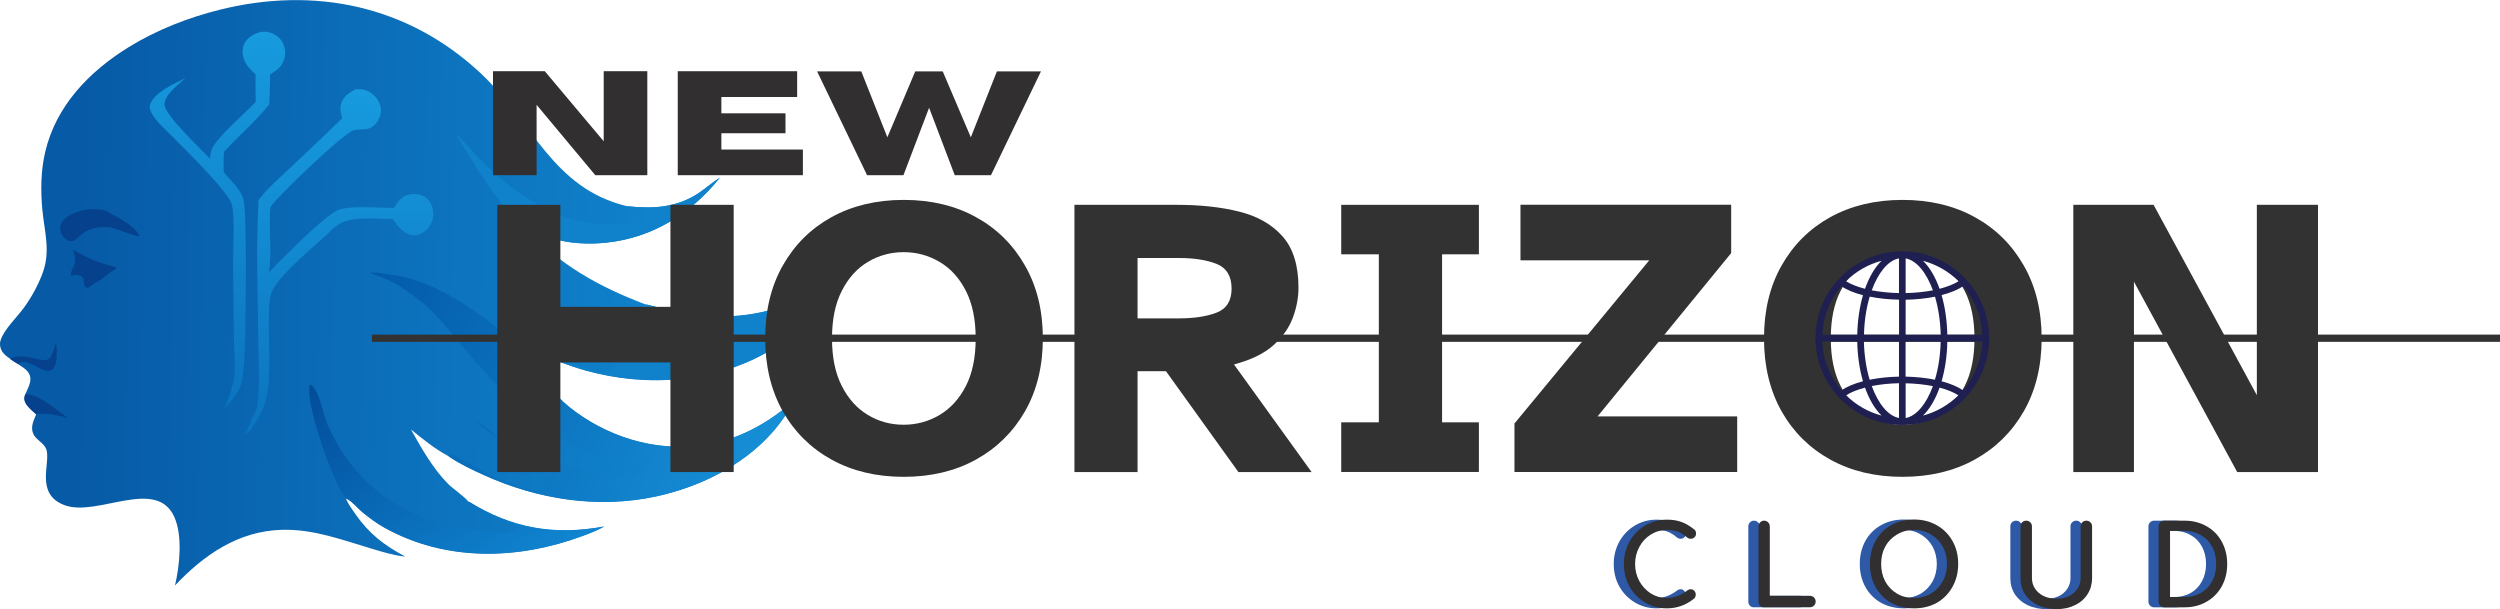 <?xml version="1.0" encoding="UTF-8"?>
<svg id="Layer_1" data-name="Layer 1" xmlns="http://www.w3.org/2000/svg" xmlns:xlink="http://www.w3.org/1999/xlink" viewBox="0 0 345.04 84.07">
  <defs>
    <style>
      .cls-1 {
        fill: #1f1f51;
      }

      .cls-2 {
        fill: url(#linear-gradient-2);
      }

      .cls-3 {
        fill: #2e59a6;
      }

      .cls-4 {
        stroke: #323232;
      }

      .cls-4, .cls-5 {
        fill: none;
      }

      .cls-6 {
        fill: url(#linear-gradient-4);
      }

      .cls-7 {
        fill: #312f30;
      }

      .cls-8 {
        fill: url(#linear-gradient-3);
      }

      .cls-9 {
        fill: url(#linear-gradient-5);
      }

      .cls-10 {
        fill: #1081cb;
      }

      .cls-11 {
        fill: #05418d;
      }

      .cls-12 {
        fill: url(#linear-gradient);
      }

      .cls-13 {
        clip-path: url(#clippath);
      }

      .cls-14 {
        fill: #323232;
      }
    </style>
    <linearGradient id="linear-gradient" x1="89.78" y1="42.42" x2="10.62" y2="43.98" gradientTransform="translate(0 83.93) scale(1 -1)" gradientUnits="userSpaceOnUse">
      <stop offset="0" stop-color="#1081cb"/>
      <stop offset="1" stop-color="#075aa6"/>
    </linearGradient>
    <linearGradient id="linear-gradient-2" x1="49.52" y1="40.09" x2="103.81" y2="17.15" gradientTransform="translate(0 83.93) scale(1 -1)" gradientUnits="userSpaceOnUse">
      <stop offset="0" stop-color="#035bab"/>
      <stop offset="1" stop-color="#168fd6"/>
    </linearGradient>
    <linearGradient id="linear-gradient-3" x1="51.07" y1="34.95" x2="71.47" y2="4.33" gradientTransform="translate(0 83.93) scale(1 -1)" gradientUnits="userSpaceOnUse">
      <stop offset="0" stop-color="#024e9b"/>
      <stop offset="1" stop-color="#1084d0"/>
    </linearGradient>
    <linearGradient id="linear-gradient-4" x1="46.85" y1="24.12" x2="46.76" y2="71.5" gradientTransform="translate(0 83.93) scale(1 -1)" gradientUnits="userSpaceOnUse">
      <stop offset="0" stop-color="#0b74bf"/>
      <stop offset="1" stop-color="#179ade"/>
    </linearGradient>
    <linearGradient id="linear-gradient-5" x1="30.15" y1="27.73" x2="30" y2="79.4" xlink:href="#linear-gradient-4"/>
    <clipPath id="clippath">
      <rect class="cls-5" x="250.12" y="34.26" width="25" height="25"/>
    </clipPath>
  </defs>
  <g>
    <path class="cls-12" d="M1.41,49.52c-.42-.28-.81-.55-1.09-.98-.32-.49-.41-1.09-.22-1.64.51-1.48,2.22-3.1,3.15-4.36,1.07-1.46,1.94-3.05,2.59-4.73,1.19-3.14.3-5.73,0-8.92-.24-2.65-.21-5.32.4-7.92,1.49-6.37,6.08-11.11,11.53-14.47,3.88-2.39,8.2-4.07,12.61-5.17,13.03-3.23,25.84-.58,35.81,8.64,7.31,6.76,9.98,16.04,20.41,18.5,3.54.37,6.76.22,9.85-1.83.99-.66,1.89-1.49,2.9-2.11-3.99,4.96-9.24,8.28-15.65,8.96-1.99.21-4.19.17-6.15-.25-.86-.19-4.77-1.77-5.11-1.73,5.01,5.11,10.01,7.98,16.64,10.5,1.62.34,3.2.9,4.83,1.19,6.11,1.07,12.83.53,18.11-2.95,1.1-.72,2.1-1.58,3.07-2.47-.67,1.53-1.33,3.07-2.24,4.48-2.39,3.72-6.42,6.43-10.48,8.03-8.48,3.33-18.19,2.73-26.47-.9-.79-.35-1.72-.71-2.42-1.22-1.2-.34-2.46-1.29-3.51-1.94.22,1.83,6.85,8.6,8.65,10.02,5.06,3.99,11.49,6.05,17.93,5.26,5.27-.64,9.5-3.07,13.42-6.53-1.07,1.65-2.16,3.34-3.48,4.81-4.1,4.58-10.08,7.48-16.02,8.75-8,1.7-16.23.4-23.63-2.94-1.6-.72-3.31-1.52-4.77-2.51-.07-.04-.13-.09-.19-.14-1.87-1-3.52-2.34-5.16-3.68,1.43,2.57,3.04,5.41,5.13,7.52.62.63,2.39,1.84,2.77,2.42,5.98,3.73,11.85,4.75,18.76,3.47-.93.53-1.95.92-2.95,1.29-8.93,3.32-18.88,3.59-27.38-1.14-1.08-.6-2.1-1.37-3.05-2.14-.6-.49-1.45-1.54-2.12-1.82-.05-.02-.1-.04-.15-.06.33.75.84,1.45,1.31,2.12,1.9,2.74,3.97,4.32,6.89,5.88-1.48-.12-3.1-.63-4.52-1.05-4.11-1.22-8.12-2.76-12.48-2.64-6.04.16-10.77,3.45-14.78,7.68.65-2.73,1.08-6.86-.1-9.47-2.51-5.53-10.67.09-15.17-1.62-4.08-1.55-1.88-5.78-2.47-7.64-.32-1-1.46-1.31-1.84-2.25-.37-.92.06-1.77.42-2.62-.49-.45-1.13-.95-1.45-1.54-.24-.44-.22-.72-.08-1.19.3-.68.85-1.64.72-2.4-.15-.91-.97-1.33-1.66-1.8-.39-.21-.76-.48-1.13-.72Z"/>
    <path class="cls-2" d="M61.89,62.93c.17-.15.23-.23.48-.16,1.26.35,3.76,2.03,5.09,2.72,1.46.75,3.07,1.27,4.62,1.78.62.2,1.51.6,2.16.46.26-.2.55-.35.68-.65l.09.05c.34-.34.42-1.07.52-1.54.13-.06.26-.12.38-.2.42-.26.6-.63.69-1.09h-.3s.09-.09.09-.09c-.56-.12-.9-.33-1.42-.53-3.3-1.22-7-3.1-9.43-5.69.76.2,2.79,2.08,3.66,2.62,2.22,1.37,4.63,2.55,7.14,3.27,2.2.63,10.52,2.31,12.42,1.25.03-.33-.06-.35-.26-.6.22-.19.45-.31.72-.44-1-.3-2.16-.24-3.19-.39-1.96-.29-4.12-.99-5.94-1.78-6.42-2.77-11.7-8.7-16.12-13.96-1.84-2.18-3.62-4.54-5.85-6.33-1.44-1.16-3.16-2.36-4.86-3.12-.73-.32-1.49-.52-2.2-.87.04,0,.08-.02.12-.02.62-.08,1.53.13,2.17.2,6.39.66,11.64,4.66,16.64,8.38.22,1.83,6.85,8.6,8.65,10.02,5.06,3.99,11.49,6.05,17.93,5.26,5.27-.64,9.5-3.07,13.42-6.53-1.07,1.65-2.16,3.34-3.48,4.81-4.1,4.58-10.08,7.48-16.02,8.75-8,1.7-16.23.4-23.63-2.94-1.6-.72-3.31-1.52-4.77-2.51-.07-.04-.13-.09-.19-.14Z"/>
    <path class="cls-10" d="M89.09,41.99c1.62.34,3.2.9,4.83,1.19,6.11,1.07,12.83.53,18.11-2.95,1.1-.72,2.1-1.58,3.07-2.47-.67,1.53-1.33,3.07-2.24,4.48-2.39,3.72-6.42,6.43-10.48,8.03-8.48,3.33-18.19,2.73-26.47-.9-.79-.35-1.72-.71-2.42-1.22.22-.13.22-.14.47-.05,1.1.38,2.19,1.02,3.28,1.47.88.36,1.82.8,2.75,1.04.35.09.71.09,1.05.2.73.24,1.4.58,2.17.67.54-.52,1.24-.61,1.93-.84.18-1.09.75-2.19,1.17-3.21l-.12-.24c-.92-.13-4.97-1.05-5.62-1.39l.02-.14c1.34.04,2.78.84,4.12,1.08,5.05.94,10.22,1,15.28.18.01-.13.01-.22-.03-.34-.2-.54-.04-1.13.02-1.7,0-.06.07-.14.02-.18-.17-.16-.27-.06-.42-.3l.37-.49c-.3-.16-2.46-.05-3.04-.1-2.41-.22-4.89-.72-7.21-1.4-.3-.09-.44-.13-.6-.41Z"/>
    <path class="cls-8" d="M47.74,68.78c-1.88-2.35-5.29-12.32-5.07-15.28.01-.16.05-.26.1-.41.22.02.22,0,.36.18,1.19,1.43,1.41,3.89,2.19,5.61,3.69,8.16,10.8,13.14,19.71,14.16,1.5.17,5.04,1.06,6.28.13.18-.13.19-.24.27-.45-.25-.24-.94-.26-1.31-.51-1.48-.97-4.7-1.29-5.63-3.03,5.98,3.73,11.85,4.75,18.76,3.47-.93.53-1.95.92-2.95,1.29-8.93,3.32-18.88,3.59-27.38-1.14-1.08-.6-2.1-1.37-3.05-2.14-.6-.49-1.45-1.54-2.12-1.82-.05-.02-.1-.04-.15-.06Z"/>
    <path class="cls-10" d="M62.91,18.44c1.09.99,2.03,2.21,3.07,3.27,4.71,4.82,10.97,9.23,17.98,9.27,1.26,0,5.53-.08,6.3-.99.2-.24.2-.38.17-.68-.68-.72-2.9-.45-3.91-.65l.08-.2c3.54.37,6.76.22,9.85-1.83.99-.66,1.89-1.49,2.9-2.11-3.99,4.96-9.24,8.28-15.65,8.96-1.99.21-4.19.17-6.15-.25-.86-.19-4.77-1.77-5.11-1.73-.59-.45-1.13-1.11-1.64-1.66-3.2-3.45-5.49-7.39-7.91-11.39Z"/>
    <path class="cls-11" d="M3.47,54.44c2.04-.12,4.21,2.23,5.94,3.22-1.28-.28-3.12-.75-4.41-.49-.49-.45-1.13-.95-1.45-1.54-.24-.44-.22-.72-.08-1.19Z"/>
    <path class="cls-11" d="M1.41,49.52c1.86-1.04,4.55.77,5.36-.02.45-.44.7-1.46.91-2.05.2.19.15,1.06.15,1.36,0,.69-.06,1.61-.56,2.14-.17.17-.38.26-.62.25-1.15-.02-3.06-1.85-3.98-1.06-.04.04-.08.07-.12.11-.39-.21-.76-.48-1.13-.72Z"/>
    <path class="cls-6" d="M49.09,12.32c.77-.04,1.39.02,2.06.47.69.47,1.25,1.18,1.39,2.02.13.76-.09,1.48-.55,2.09-.93,1.24-1.82.84-3.11,1.06-1.32.23-10.55,9.11-11.56,10.61-.29,3,.27,6.1-.21,9.07.54-.63,1.13-1.23,1.72-1.81,1.46-1.44,6.49-6.54,8.15-6.96,1.97-.5,5.26-.18,7.39-.17.28-.43.56-.86.93-1.22.52-.5,1.15-.72,1.87-.71.74.02,1.45.24,1.96.82.5.59.72,1.42.66,2.19-.07.84-.52,1.62-1.17,2.15-.48.39-1.09.63-1.72.53-1.21-.19-2.06-1.31-2.71-2.25-2.31.07-5.47-.47-7.48.78-.68.42-1.28,1.08-1.87,1.62-1.82,1.72-6.92,5.85-7.47,8.04-.47,1.85-.17,6.92-.2,9.06-.02,1.95-.02,4.16-.63,6.03-.35,1.09-1.7,3.69-2.67,4.19l.07-.1-.06-.06c.48-.73.59-1.62,1.07-2.33.57-.85.65-1.91.72-2.91.19-2.44,0-5-.02-7.46-.07-6.44-.33-13.03.04-19.47,1.24-1.64,2.88-3.03,4.37-4.44,2.4-2.26,4.8-4.54,7.17-6.83-.18-.76-.37-1.28-.13-2.07.31-.98,1.12-1.5,1.99-1.94Z"/>
    <path class="cls-9" d="M35.96,4.4c.38-.03.81-.04,1.18.06.76.2,1.46.68,1.84,1.37.39.7.48,1.52.25,2.29-.31,1.06-1,1.62-1.95,2.12.01,1.39-.07,2.79-.12,4.18-1.87,2.33-4.23,4.33-6.25,6.55-.07.91-.04,1.83-.04,2.75.88,1.16,2.19,2.23,2.69,3.62.59,1.65.32,16.37.28,19.08-.02,1.33-.16,5.41-.53,6.54-.42,1.27-1.38,2.44-2.33,3.36.62-1.42,1.13-2.78,1.34-4.33.2-1.49,0-3.1-.02-4.61l-.12-10.11c-.06-2.37.29-6.9-.17-8.97-.39-1.78-6.53-7.73-8.16-9.39-.96-.98-2.18-2-2.87-3.19-.23-.39-.41-.85-.26-1.3.52-1.62,3.4-2.95,4.87-3.62-.89.79-2.91,2.3-2.89,3.62.02,1.48,5.06,6.15,6.28,7.48.05-.5.09-1.01.32-1.46.93-1.8,4.44-4.7,5.99-6.38-.04-1.26-.02-2.53-.02-3.8-.7-.63-1.34-1.24-1.63-2.17-.23-.73-.23-1.54.16-2.21.46-.79,1.3-1.24,2.15-1.46Z"/>
    <path class="cls-11" d="M12.26,28.89c.62-.03,2.09-.02,2.59.31.87.57,1.82.97,2.67,1.58.49.35,1.59,1.2,1.69,1.8-.7.05-3.07-1.02-4.04-1.22l-.11-.02c-1.38-.04-2.58.08-3.72.95-.41.31-.76.69-1.21.96-.36.06-.63.03-.94-.18-.45-.3-.79-.78-.88-1.32-.07-.46.05-.85.33-1.22.78-1.02,2.42-1.46,3.62-1.65Z"/>
    <path class="cls-11" d="M10.06,34.44c2.12,1.23,3.52,1.87,5.92,2.42v.26c-.7.43-1.33.9-1.97,1.42-.66.36-1.27.73-1.86,1.2-.94-.11-.27-1.15-.89-1.59-.3-.22-.74-.24-1.09-.16-.03,0-.05.01-.08.02l.02-.03-.31.09c-.07-1.39,1.14-1.25.26-3.62Z"/>
  </g>
  <path class="cls-4" d="M51.33,46.68h293.71"/>
  <path class="cls-14" d="M68.63,65.14V28.27h8.71v14.08h15.19v-14.08h8.73v36.88h-8.73v-15.13h-15.19v15.13h-8.71Z"/>
  <path class="cls-14" d="M124.72,65.81c-3.77,0-7.08-.79-9.96-2.38-2.86-1.58-5.1-3.8-6.73-6.67-1.61-2.88-2.42-6.23-2.42-10.06s.8-7.18,2.42-10.04c1.63-2.88,3.86-5.1,6.73-6.69,2.88-1.58,6.19-2.38,9.96-2.38s7.11.79,9.98,2.38c2.88,1.58,5.13,3.81,6.77,6.69,1.64,2.86,2.46,6.21,2.46,10.04s-.82,7.19-2.46,10.06c-1.64,2.86-3.9,5.08-6.77,6.67-2.86,1.58-6.19,2.38-9.98,2.38ZM124.72,58.62c1.79,0,3.44-.45,4.96-1.35,1.51-.9,2.72-2.23,3.63-4,.9-1.76,1.35-3.95,1.35-6.56s-.45-4.8-1.35-6.56c-.91-1.78-2.11-3.11-3.63-4-1.52-.9-3.17-1.35-4.96-1.35s-3.43.45-4.94,1.35c-1.5.89-2.7,2.22-3.6,4-.91,1.77-1.35,3.95-1.35,6.56s.45,4.8,1.35,6.56c.9,1.77,2.1,3.1,3.6,4,1.51.91,3.16,1.35,4.94,1.35Z"/>
  <path class="cls-14" d="M148.29,65.14V28.27h14.19c3.19,0,6.05.31,8.56.94,2.53.63,4.52,1.77,5.98,3.42,1.46,1.66,2.19,4.01,2.19,7.06,0,1.41-.27,2.8-.79,4.19-.52,1.38-1.41,2.64-2.67,3.77-1.27,1.14-3.08,2.02-5.44,2.65l10.71,14.85h-10.1l-10-13.92h-3.92v13.92h-8.71ZM157,43.94h5.75c2.05,0,3.77-.26,5.15-.79,1.39-.53,2.08-1.64,2.08-3.33s-.7-2.86-2.08-3.4c-1.38-.54-3.09-.81-5.15-.81h-5.75v8.33Z"/>
  <path class="cls-14" d="M185.11,65.14v-6.85h5.19v-23.19h-5.19v-6.83h19v6.83h-5.08v23.19h5.08v6.85h-19Z"/>
  <path class="cls-14" d="M209.02,65.14v-6.69l18.6-22.52h-17.77v-7.67h29.08v6.67l-18.44,22.54h19.27v7.67h-30.75Z"/>
  <path class="cls-14" d="M262.57,65.81c-3.77,0-7.08-.79-9.96-2.38-2.86-1.58-5.1-3.8-6.73-6.67-1.61-2.88-2.42-6.23-2.42-10.06s.8-7.18,2.42-10.04c1.63-2.88,3.86-5.1,6.73-6.69,2.88-1.58,6.19-2.38,9.96-2.38s7.11.79,9.98,2.38c2.88,1.58,5.13,3.81,6.77,6.69,1.64,2.86,2.46,6.21,2.46,10.04s-.82,7.19-2.46,10.06c-1.64,2.86-3.9,5.08-6.77,6.67-2.86,1.58-6.19,2.38-9.98,2.38ZM262.57,58.62c1.79,0,3.44-.45,4.96-1.35,1.51-.9,2.72-2.23,3.63-4,.9-1.76,1.35-3.95,1.35-6.56s-.45-4.8-1.35-6.56c-.91-1.78-2.11-3.11-3.63-4-1.52-.9-3.17-1.35-4.96-1.35s-3.43.45-4.94,1.35c-1.5.89-2.7,2.22-3.6,4-.91,1.77-1.35,3.95-1.35,6.56s.45,4.8,1.35,6.56c.9,1.77,2.1,3.1,3.6,4,1.51.91,3.16,1.35,4.94,1.35Z"/>
  <path class="cls-14" d="M286.15,65.14V28.27h11.08l14.25,26.27v-26.27h8.44v36.88h-11.15l-14.25-26.27v26.27h-8.38Z"/>
  <g class="cls-13">
    <path class="cls-1" d="M263.33,34.71c-7.22-.46-13.2,5.52-12.74,12.74.39,5.97,5.21,10.79,11.18,11.18,7.22.46,13.2-5.52,12.74-12.74-.39-5.97-5.21-10.79-11.18-11.18ZM267.97,52.62c.47-1.62.76-3.48.79-5.48h4.83c-.1,2.57-1.09,4.91-2.66,6.74-.72-.51-1.73-.93-2.96-1.26ZM254.16,53.88c-1.57-1.83-2.56-4.17-2.66-6.74h4.83c.04,2.01.32,3.86.79,5.48-1.23.32-2.24.75-2.96,1.26ZM257.12,40.74c-.47,1.62-.75,3.48-.79,5.48h-4.83c.1-2.56,1.08-4.89,2.64-6.71.73.49,1.75.92,2.98,1.23ZM262.09,46.21h-4.83c.04-1.91.32-3.71.79-5.27,1.24.25,2.63.4,4.05.42v4.84ZM262.09,47.14v4.84c-1.42.03-2.8.17-4.05.43-.46-1.56-.75-3.36-.79-5.27h4.83ZM263.01,47.14h4.83c-.04,1.91-.32,3.71-.79,5.27-1.24-.26-2.63-.4-4.05-.43v-4.84ZM263.01,46.21v-4.84c1.42-.03,2.8-.17,4.05-.42.46,1.56.74,3.36.79,5.27h-4.83ZM263.01,40.45v-4.79c1.52.29,2.87,1.97,3.76,4.41-1.16.22-2.44.35-3.76.38ZM262.09,35.66v4.79c-1.32-.03-2.6-.16-3.76-.38.89-2.44,2.24-4.12,3.76-4.41ZM262.09,52.9v4.79c-1.52-.29-2.86-1.97-3.76-4.41,1.16-.23,2.44-.36,3.76-.39ZM263.01,57.69v-4.79c1.32.03,2.6.16,3.76.39-.89,2.44-2.24,4.11-3.76,4.41ZM268.76,46.21c-.04-2-.32-3.86-.79-5.48,1.23-.32,2.24-.74,2.98-1.23,1.56,1.82,2.54,4.16,2.64,6.71h-4.83ZM270.32,38.81c-.65.41-1.55.77-2.63,1.05-.58-1.64-1.36-2.97-2.29-3.87,1.88.51,3.57,1.49,4.92,2.82ZM257.4,39.86c-1.07-.28-1.98-.64-2.63-1.05,1.35-1.33,3.03-2.32,4.92-2.82-.93.9-1.71,2.23-2.29,3.87ZM254.8,54.56c.63-.42,1.53-.78,2.6-1.06.58,1.63,1.36,2.96,2.29,3.86-1.88-.5-3.55-1.48-4.89-2.8ZM267.69,53.5c1.08.28,1.97.65,2.6,1.06-1.34,1.32-3.02,2.3-4.89,2.8.93-.9,1.71-2.23,2.29-3.86Z"/>
  </g>
  <path class="cls-3" d="M228.64,83.96c-1.1,0-2.1-.27-3-.81-.91-.54-1.62-1.28-2.15-2.21-.52-.94-.77-1.98-.77-3.1s.26-2.15.77-3.08c.53-.94,1.24-1.69,2.15-2.23.9-.54,1.9-.81,3-.81.78,0,1.44.1,2,.31.57.2,1.15.53,1.73,1,.13.08.21.18.25.27.04.1.06.22.06.35,0,.21-.08.39-.23.52-.16.13-.32.19-.5.19-.2,0-.38-.07-.54-.21-.42-.36-.83-.61-1.23-.77-.41-.15-.92-.23-1.54-.23-.81,0-1.54.21-2.21.63s-1.2.99-1.58,1.71c-.39.72-.58,1.51-.58,2.35s.19,1.64.58,2.35c.39.71.92,1.28,1.58,1.71.67.42,1.4.63,2.21.63.97,0,1.91-.34,2.81-1.02.17-.13.33-.19.5-.19.19,0,.35.07.48.21.14.14.21.32.21.54s-.08.41-.25.56c-1.11.89-2.36,1.33-3.75,1.33Z"/>
  <path class="cls-3" d="M242.07,83.82c-.22,0-.41-.07-.56-.23-.14-.15-.21-.34-.21-.56v-10.38c0-.22.07-.41.23-.56.15-.15.33-.23.54-.23.22,0,.41.08.56.23.15.16.23.34.23.56v9.58h5.54c.22,0,.41.08.56.23.15.16.23.34.23.56s-.08.41-.23.56c-.16.16-.34.23-.56.23h-6.33Z"/>
  <path class="cls-3" d="M262.77,83.96c-1.18,0-2.24-.26-3.17-.77-.92-.53-1.64-1.26-2.15-2.19-.52-.93-.77-1.98-.77-3.17s.26-2.25.77-3.17c.51-.93,1.23-1.65,2.15-2.17.93-.53,1.98-.79,3.17-.79s2.21.27,3.13.79c.93.52,1.65,1.24,2.17,2.17.53.92.79,1.97.79,3.17s-.27,2.24-.79,3.17c-.52.93-1.23,1.66-2.15,2.19-.92.52-1.97.77-3.15.77ZM262.77,82.53c.86,0,1.64-.2,2.33-.6.69-.42,1.23-.98,1.63-1.69.39-.72.58-1.52.58-2.4s-.2-1.69-.58-2.4c-.39-.71-.93-1.26-1.63-1.67-.68-.42-1.46-.63-2.33-.63s-1.66.21-2.35.63c-.7.41-1.24.96-1.63,1.67-.38.71-.56,1.51-.56,2.4s.19,1.68.56,2.4c.39.71.93,1.27,1.63,1.69.69.41,1.48.6,2.35.6Z"/>
  <path class="cls-3" d="M282.46,84.07c-.97,0-1.84-.18-2.6-.54-.75-.36-1.34-.86-1.77-1.5-.42-.65-.63-1.4-.63-2.23v-7.15c0-.23.07-.42.23-.56.15-.15.34-.23.56-.23s.42.08.56.23c.15.14.23.33.23.56v7.15c0,.54.15,1.03.44,1.46.29.43.69.77,1.21,1.02.51.24,1.1.35,1.77.35.63,0,1.19-.11,1.69-.35.5-.25.89-.59,1.17-1.02.29-.43.44-.92.44-1.46v-7.15c0-.23.07-.42.23-.56.15-.15.34-.23.56-.23s.41.08.56.23c.15.14.23.33.23.56v7.15c0,.82-.21,1.56-.63,2.21-.42.66-1,1.16-1.75,1.52-.74.36-1.57.54-2.5.54Z"/>
  <path class="cls-3" d="M297.31,83.82c-.22,0-.41-.07-.56-.23-.16-.15-.23-.34-.23-.56v-10.38c0-.23.07-.42.23-.56.15-.15.34-.23.56-.23h2.77c1.15,0,2.17.26,3.06.77.9.5,1.6,1.21,2.1,2.13.5.91.75,1.93.75,3.08s-.25,2.18-.75,3.08c-.5.91-1.2,1.61-2.1,2.13-.89.52-1.91.77-3.06.77h-2.77ZM300.08,82.4c.84,0,1.6-.19,2.27-.56.67-.39,1.19-.93,1.56-1.63.38-.71.56-1.5.56-2.38s-.19-1.68-.56-2.38c-.38-.69-.9-1.23-1.56-1.6-.67-.39-1.43-.58-2.27-.58h-1.98v9.13h1.98Z"/>
  <path class="cls-7" d="M230.04,83.96c-1.1,0-2.1-.27-3-.81-.91-.54-1.62-1.28-2.15-2.21-.52-.94-.77-1.98-.77-3.1s.26-2.15.77-3.08c.53-.94,1.24-1.69,2.15-2.23.9-.54,1.9-.81,3-.81.78,0,1.44.1,2,.31.57.2,1.15.53,1.73,1,.13.08.21.18.25.27.04.1.06.22.06.35,0,.21-.08.39-.23.52-.16.13-.32.19-.5.19-.2,0-.38-.07-.54-.21-.42-.36-.83-.61-1.23-.77-.41-.15-.92-.23-1.54-.23-.81,0-1.54.21-2.21.63s-1.2.99-1.58,1.71c-.39.72-.58,1.51-.58,2.35s.19,1.64.58,2.35c.39.71.92,1.28,1.58,1.71.67.42,1.4.63,2.21.63.97,0,1.91-.34,2.81-1.02.17-.13.33-.19.5-.19.19,0,.35.07.48.21.14.14.21.32.21.54s-.08.41-.25.56c-1.11.89-2.36,1.33-3.75,1.33Z"/>
  <path class="cls-7" d="M243.47,83.82c-.22,0-.41-.07-.56-.23-.14-.15-.21-.34-.21-.56v-10.38c0-.22.07-.41.23-.56.15-.15.33-.23.54-.23.22,0,.41.08.56.23.15.16.23.34.23.56v9.58h5.54c.22,0,.41.08.56.23.15.16.23.34.23.56s-.08.41-.23.56c-.16.16-.34.23-.56.23h-6.33Z"/>
  <path class="cls-7" d="M264.17,83.96c-1.18,0-2.24-.26-3.17-.77-.92-.53-1.64-1.26-2.15-2.19-.52-.93-.77-1.98-.77-3.17s.26-2.25.77-3.17c.51-.93,1.23-1.65,2.15-2.17.93-.53,1.98-.79,3.17-.79s2.21.27,3.13.79c.93.52,1.65,1.24,2.17,2.17.53.92.79,1.97.79,3.17s-.27,2.24-.79,3.17c-.52.93-1.23,1.66-2.15,2.19-.92.52-1.97.77-3.15.77ZM264.17,82.53c.86,0,1.64-.2,2.33-.6.69-.42,1.23-.98,1.63-1.69.39-.72.58-1.52.58-2.4s-.2-1.69-.58-2.4c-.39-.71-.93-1.26-1.63-1.67-.68-.42-1.46-.63-2.33-.63s-1.66.21-2.35.63c-.7.41-1.24.96-1.63,1.67-.38.71-.56,1.51-.56,2.4s.19,1.68.56,2.4c.39.71.93,1.27,1.63,1.69.69.41,1.48.6,2.35.6Z"/>
  <path class="cls-7" d="M283.86,84.07c-.97,0-1.84-.18-2.6-.54-.75-.36-1.34-.86-1.77-1.5-.42-.65-.63-1.4-.63-2.23v-7.15c0-.23.07-.42.23-.56.15-.15.34-.23.56-.23s.42.08.56.23c.15.14.23.33.23.56v7.15c0,.54.15,1.03.44,1.46.29.43.69.77,1.21,1.02.51.24,1.1.35,1.77.35.63,0,1.19-.11,1.69-.35.5-.25.89-.59,1.17-1.02.29-.43.44-.92.44-1.46v-7.15c0-.23.07-.42.23-.56.15-.15.34-.23.56-.23s.41.08.56.23c.15.14.23.33.23.56v7.15c0,.82-.21,1.56-.63,2.21-.42.66-1,1.16-1.75,1.52-.74.36-1.57.54-2.5.54Z"/>
  <path class="cls-7" d="M298.71,83.82c-.22,0-.41-.07-.56-.23-.16-.15-.23-.34-.23-.56v-10.38c0-.23.07-.42.23-.56.15-.15.34-.23.56-.23h2.77c1.15,0,2.17.26,3.06.77.9.5,1.6,1.21,2.1,2.13.5.91.75,1.93.75,3.08s-.25,2.18-.75,3.08c-.5.91-1.2,1.61-2.1,2.13-.89.52-1.91.77-3.06.77h-2.77ZM301.48,82.4c.84,0,1.6-.19,2.27-.56.67-.39,1.19-.93,1.56-1.63.38-.71.56-1.5.56-2.38s-.19-1.68-.56-2.38c-.38-.69-.9-1.23-1.56-1.6-.67-.39-1.43-.58-2.27-.58h-1.98v9.13h1.98Z"/>
  <path class="cls-7" d="M89.33,24.18h-7.17l-8.1-9.71v9.71h-6.02v-14.35h7.15l8.13,9.67v-9.67h6.02v14.35Z"/>
  <path class="cls-7" d="M110.81,24.18h-17.27v-14.35h16.48v3.56h-10.46v2.25h8.85v2.75h-8.85v2.25h11.25v3.54Z"/>
  <path class="cls-7" d="M136.79,24.18h-5.02l-3.54-9.31-3.54,9.31h-5.02l-6.9-14.33h6.1l3.6,9.1,3.85-9.1h3.79l3.88,9.1,3.6-9.1h6.08l-6.9,14.33Z"/>
</svg>